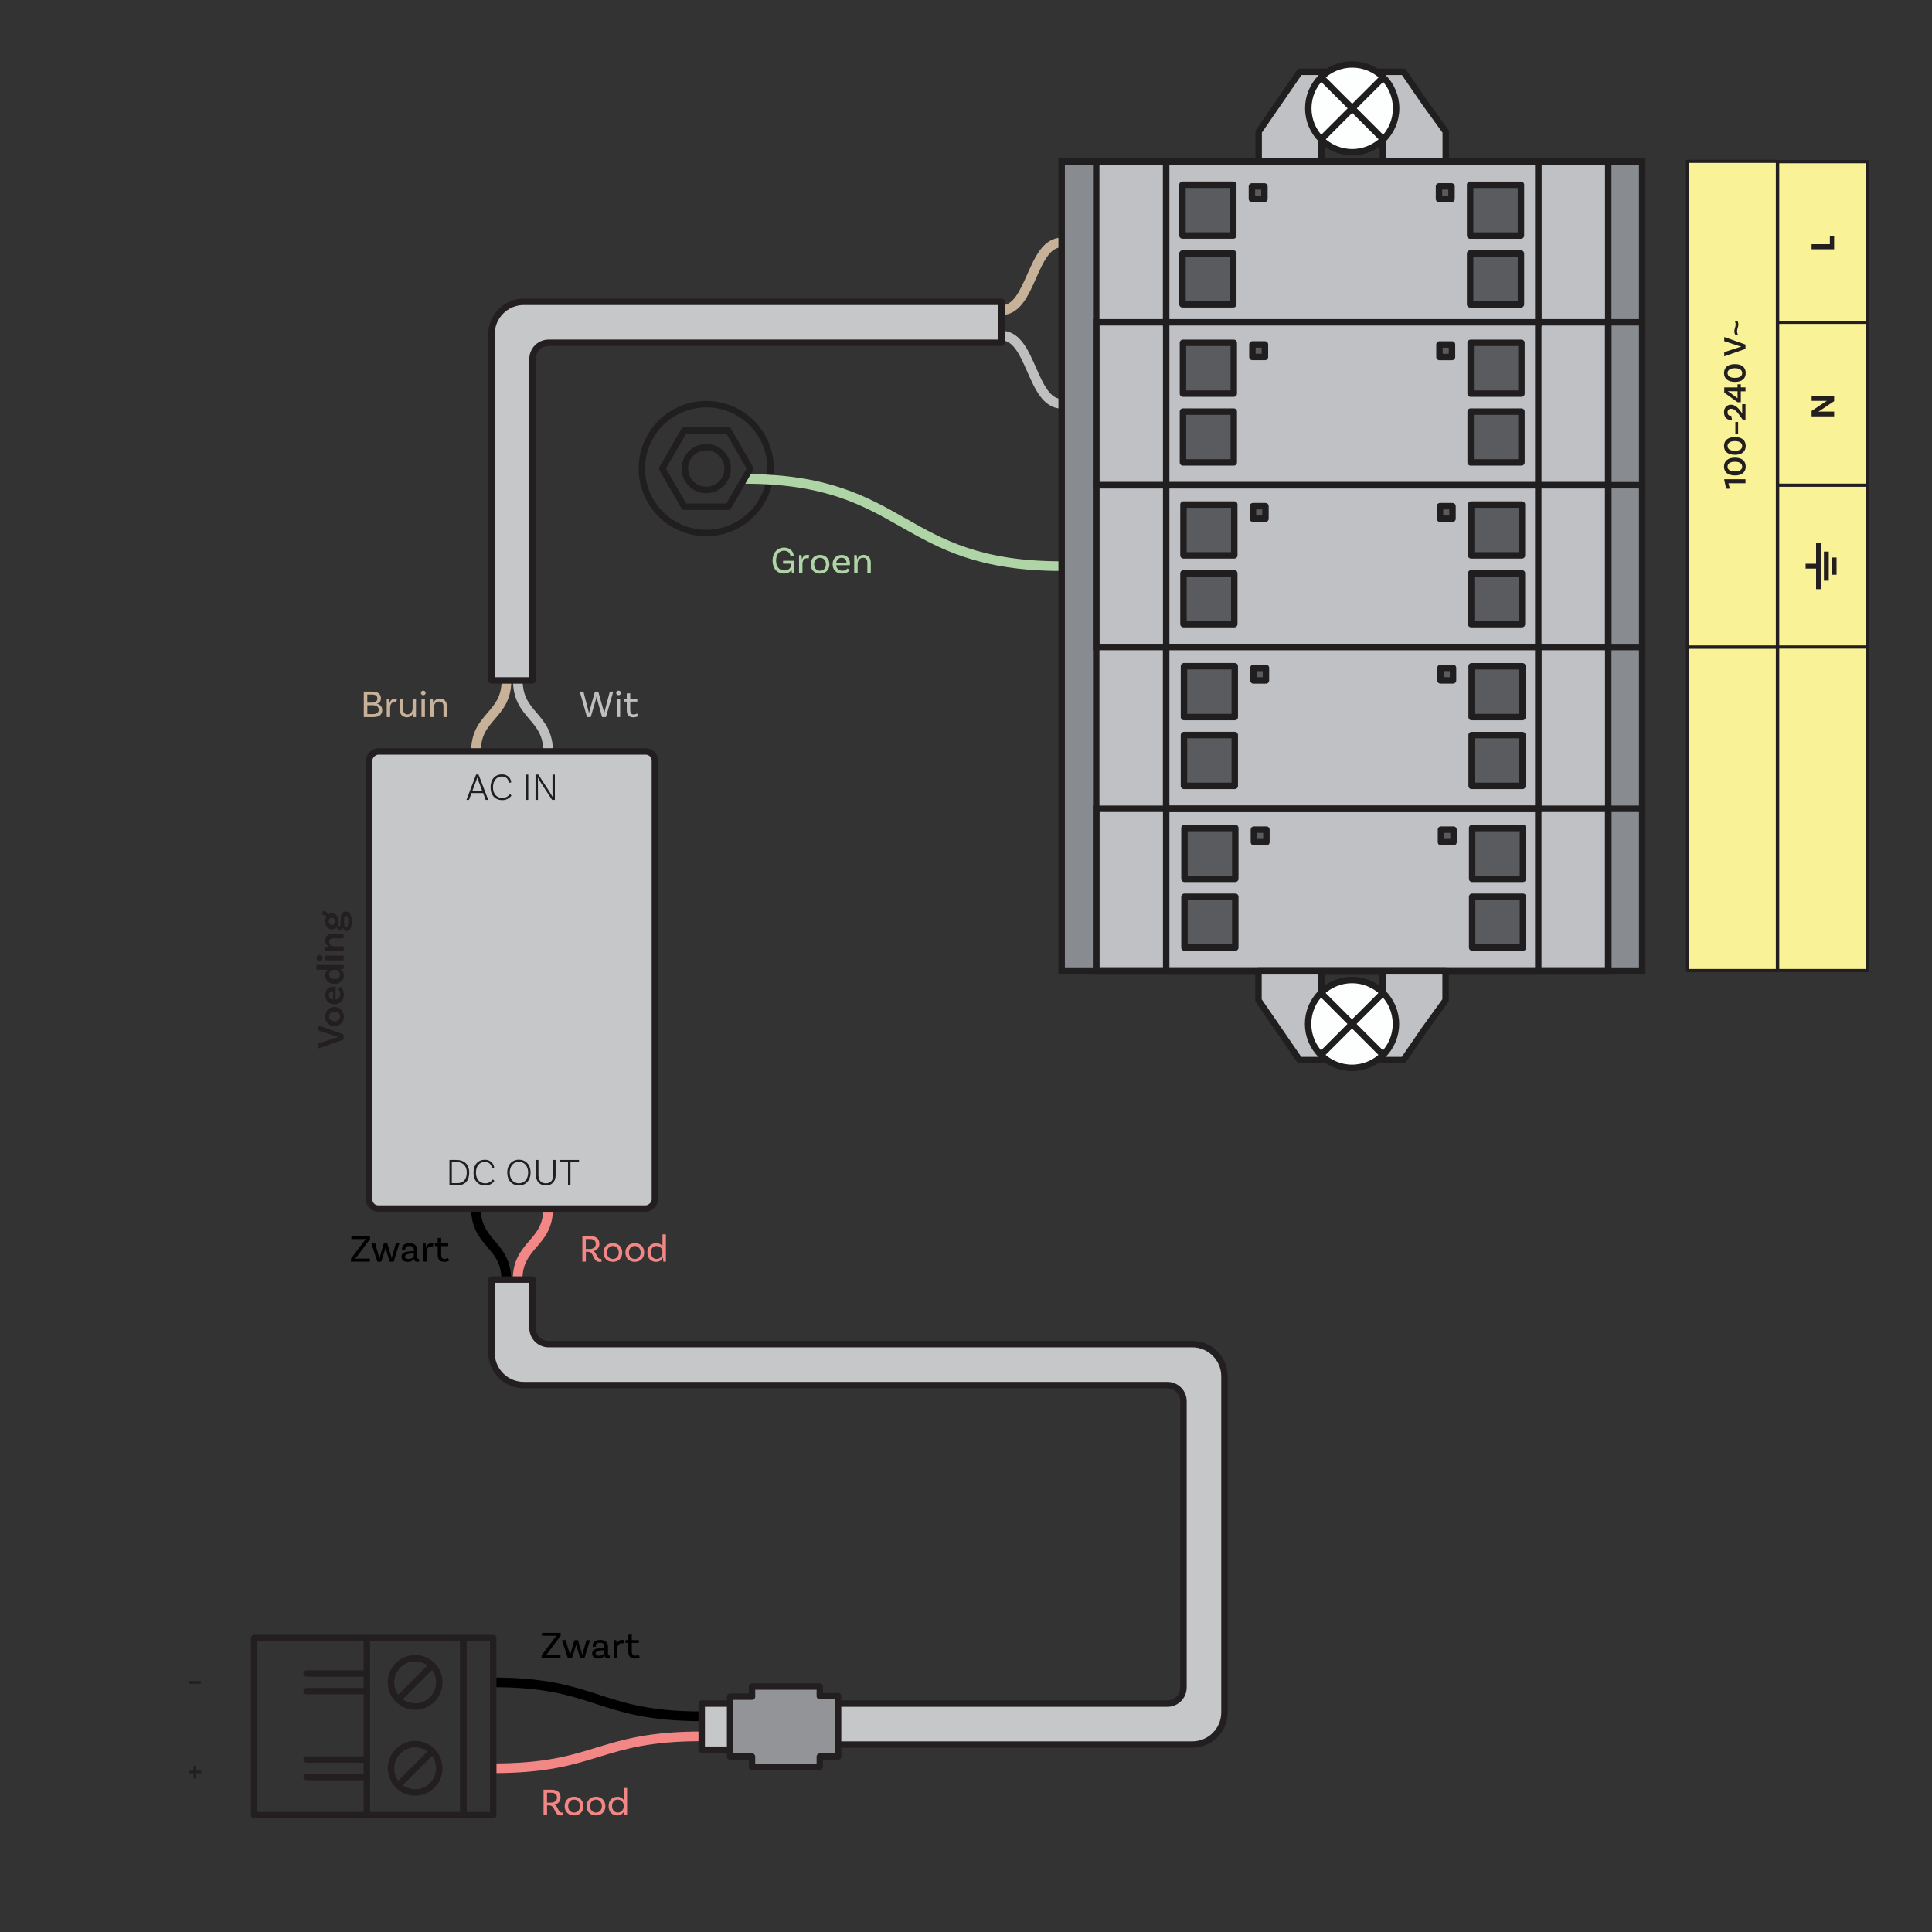 <?xml version="1.0" encoding="UTF-8"?><svg xmlns="http://www.w3.org/2000/svg" viewBox="0 0 600 600"><rect x="0" y="0" width="600" height="600" fill="#333333" stroke="none"/><g id="a"><path d="M217.92,533.01c-32.37,0-32.37-10.53-64.74-10.53" fill="none" stroke="#000" stroke-linejoin="round" stroke-width="3"/><path d="M311.05,96.33c9.33,0,9.33-21.01,18.66-21.01" fill="none" stroke="#c7b299" stroke-linejoin="round" stroke-width="3"/><path d="M311.05,104.22c9.33,0,9.33,21.17,18.66,21.17" fill="none" stroke="#bfbfbf" stroke-linejoin="round" stroke-width="3"/><path d="M160.82,211.32c0,11.02,9.4,11.02,9.4,22.05" fill="none" stroke="#bfbfbf" stroke-linejoin="round" stroke-width="3"/><path d="M157.29,211.31c0,11.02-9.48,11.02-9.48,22.05" fill="none" stroke="#c7b299" stroke-linejoin="round" stroke-width="3"/><path d="M157.22,397.37c0-11.02-9.4-11.02-9.4-22.05" fill="none" stroke="#000" stroke-linejoin="round" stroke-width="3"/><path d="M160.75,397.37c0-11.02,9.48-11.02,9.48-22.05" fill="none" stroke="#f38786" stroke-linejoin="round" stroke-width="3"/><path d="M217.92,539.24c-32.37,0-32.37,9.92-64.74,9.92" fill="none" stroke="#f38786" stroke-linejoin="round" stroke-width="3"/><polyline points="226.74 543.38 217.92 543.38 217.92 529.07 226.74 529.07" fill="#c5c7c9" stroke="#231f20" stroke-linecap="round" stroke-linejoin="round" stroke-width="2"/><polygon points="260.27 526.75 260.27 545.54 254.6 545.54 254.6 548.68 233.54 548.68 233.54 545.54 226.74 545.54 226.74 526.91 233.54 526.91 233.54 523.77 254.6 523.77 254.6 526.75 260.27 526.75" fill="#929497" stroke="#231f20" stroke-linecap="round" stroke-linejoin="round" stroke-width="2"/><rect x="552.05" y="50.21" width="27.95" height="251.22" fill="#f9f297" stroke="#231f20" stroke-linejoin="round"/><rect x="524.05" y="200.94" width="27.95" height="100.49" fill="#f9f297" stroke="#231f20" stroke-linejoin="round"/><rect x="524.05" y="50.1" width="27.95" height="150.84" fill="#f9f297" stroke="#231f20" stroke-linejoin="round"/><line x1="579.98" y1="200.94" x2="552" y2="200.94" fill="none" stroke="#231f20" stroke-linejoin="round"/><line x1="579.83" y1="150.69" x2="551.9" y2="150.69" fill="none" stroke="#231f20" stroke-linejoin="round"/><line x1="579.98" y1="100.1" x2="552" y2="100.1" fill="none" stroke="#231f20" stroke-linejoin="round"/><path d="M569.61,123v1.59l-4.32,2.89c-.13.08-.24.15-.34.21-.1.06-.18.1-.24.13v.02c.12,0,.28-.01.47-.01s.41,0,.66,0h3.77v1.49h-7v-1.7l4.18-2.78c.09-.06.19-.12.29-.17.1-.06.19-.11.29-.16v-.02c-.08,0-.2.01-.36.01-.16,0-.36,0-.6,0h-3.79v-1.49h7Z" fill="#231f20" stroke-width="0"/><path d="M569.61,73.25v4.17h-7v-1.58h5.67v-2.59h1.33Z" fill="#231f20" stroke-width="0"/><path d="M536.78,150.08l.44,1.69h-1.15l-.59-2.74v-.19h6.6v1.24h-5.3Z" fill="#231f20" stroke-width="0"/><path d="M538.81,147.66c-2.12,0-3.4-.98-3.4-2.75s1.28-2.77,3.4-2.77,3.34.98,3.34,2.77-1.24,2.75-3.34,2.75ZM538.81,143.4c-1.48,0-2.3.57-2.3,1.52s.82,1.49,2.3,1.49,2.24-.56,2.24-1.49-.78-1.52-2.24-1.52Z" fill="#231f20" stroke-width="0"/><path d="M538.81,141.25c-2.12,0-3.4-.98-3.4-2.75s1.28-2.77,3.4-2.77,3.34.98,3.34,2.77-1.24,2.75-3.34,2.75ZM538.81,136.99c-1.48,0-2.3.57-2.3,1.52s.82,1.49,2.3,1.49,2.24-.56,2.24-1.49-.78-1.52-2.24-1.52Z" fill="#231f20" stroke-width="0"/><path d="M538.93,134.8v-3.76h.86v3.76h-.86Z" fill="#231f20" stroke-width="0"/><path d="M541.05,127.89v-2.37h1.03v4.8h-.88c-1.16-1.56-2.13-3.37-3.58-3.37-.67,0-1.11.43-1.11,1.11,0,.64.36,1.07.9,1.07.09,0,.19-.02.25-.04l.21,1.21c-.07.03-.22.08-.52.08-1.15,0-1.94-.94-1.94-2.34s.87-2.36,2.17-2.36,2.39,1.14,3.17,2.27c.1.14.26.41.29.49l.04-.02c0-.07-.03-.27-.03-.53Z" fill="#231f20" stroke-width="0"/><path d="M539.61,120.32v-.97h1.02v.96h1.45v1.23h-1.45v3.37h-1.02l-4.13-2.97v-1.62h4.13ZM537.21,121.5c-.19,0-.51,0-.58-.02l-.03.03c.07.03.38.23.55.35l1.86,1.38c.19.14.51.36.58.43l.04-.02c-.02-.1-.02-.4-.02-.59v-1.56h-2.4Z" fill="#231f20" stroke-width="0"/><path d="M538.81,118.61c-2.12,0-3.4-.98-3.4-2.75s1.28-2.77,3.4-2.77,3.34.98,3.34,2.77-1.24,2.75-3.34,2.75ZM538.81,114.35c-1.48,0-2.3.57-2.3,1.52s.82,1.49,2.3,1.49,2.24-.56,2.24-1.49-.78-1.52-2.24-1.52Z" fill="#231f20" stroke-width="0"/><path d="M540.02,107.88c.21-.07.49-.15.74-.2v-.03c-.25-.06-.51-.13-.73-.21l-4.55-1.49v-1.28l6.6,2.34v1.33l-6.6,2.33v-1.31l4.54-1.48Z" fill="#231f20" stroke-width="0"/><path d="M538.95,103.99c-.22-.3-.33-.6-.33-1.1,0-.85.4-1.29.4-2.14,0-.3-.09-.8-.3-1.1h.82c.2.3.33.65.33,1.1,0,.85-.4,1.29-.4,2.14,0,.3.09.8.3,1.1h-.82Z" fill="#231f20" stroke-width="0"/><line x1="560.75" y1="175.82" x2="564.51" y2="175.82" fill="none" stroke="#231f20" stroke-linejoin="round" stroke-width="1.5"/><line x1="564.75" y1="168.67" x2="564.75" y2="182.96" fill="none" stroke="#231f20" stroke-linejoin="round" stroke-width="1.5"/><line x1="567.19" y1="171.3" x2="567.19" y2="180.33" fill="none" stroke="#231f20" stroke-linejoin="round" stroke-width="1.5"/><line x1="569.61" y1="173.14" x2="569.61" y2="178.5" fill="none" stroke="#231f20" stroke-linejoin="round" stroke-width="1.5"/><path d="M311.05,93.73v12.73h-140.67c-2.76,0-5,2.24-5,5v99.86h-12.73v-107.59c0-5.52,4.48-10,10-10h148.4Z" fill="#c5c7c9" stroke="#231f20" stroke-linejoin="round" stroke-width="2"/><path d="M380.27,427.43v104.37c0,5.52-4.48,10-10,10h-110v-12.73h102.27c2.76,0,5-2.24,5-5v-88.91c0-2.76-2.24-5-5-5h-199.89c-5.52,0-10-4.48-10-10v-22.78h12.73v15.05c0,2.76,2.24,5,5,5h199.89c5.52,0,10,4.48,10,10Z" fill="#c5c7c9" stroke="#231f20" stroke-linejoin="round" stroke-width="2"/><rect x="88.04" y="259.98" width="141.96" height="88.74" rx="2.83" ry="2.83" transform="translate(463.36 145.33) rotate(90)" fill="#c5c7c9" stroke="#231f20" stroke-linejoin="round" stroke-width="2"/><path d="M150.01,246.28h-3.57l-.8,2.13h-.78l3-7.87h.76l3,7.87h-.78l-.81-2.13ZM149.77,245.65l-1.36-3.59c-.06-.17-.12-.38-.18-.6h-.02c-.05.22-.12.43-.18.6l-1.35,3.59h3.09Z" fill="#211e1f" stroke-width="0"/><path d="M158.76,242.99l-.72.12c0-.6-.5-1.97-2.18-1.97-1.55,0-2.76,1.24-2.76,3.35,0,2.24,1.31,3.33,2.93,3.33,1.21,0,1.98-.73,2.34-1.22l.47.47c-.26.36-1.14,1.42-2.83,1.42-2.17,0-3.66-1.47-3.66-3.99s1.46-4.01,3.5-4.01c2.2,0,2.89,1.66,2.91,2.51Z" fill="#211e1f" stroke-width="0"/><path d="M163.31,240.55h.74v7.87h-.74v-7.87Z" fill="#211e1f" stroke-width="0"/><path d="M172.32,248.42h-.86l-3.73-5.71c-.25-.41-.63-1.07-.68-1.16l-.05.02c.03.1.05.58.05,1.07l.02,5.78h-.76v-7.87h.87l3.73,5.75c.36.58.56.95.67,1.15l.06-.02c-.01-.13-.06-.59-.06-1.08v-5.79s.74,0,.74,0v7.87Z" fill="#211e1f" stroke-width="0"/><path d="M145.72,364.16c0,2.6-1.38,3.93-3.56,3.93h-2.58v-7.87h2.13c2.5,0,4.01,1.46,4.01,3.93ZM144.96,364.16c0-2.15-1.24-3.29-3.25-3.29h-1.39v6.57h1.82c1.7,0,2.82-1.13,2.82-3.29Z" fill="#211e1f" stroke-width="0"/><path d="M153.46,362.67l-.72.12c0-.6-.5-1.97-2.18-1.97-1.55,0-2.76,1.24-2.76,3.35,0,2.24,1.31,3.33,2.93,3.33,1.21,0,1.98-.73,2.34-1.22l.47.47c-.26.36-1.14,1.42-2.83,1.42-2.17,0-3.66-1.47-3.66-3.99s1.46-4.01,3.5-4.01c2.19,0,2.89,1.66,2.91,2.51Z" fill="#211e1f" stroke-width="0"/><path d="M164.77,364.16c0,2.48-1.52,3.99-3.62,3.99s-3.62-1.51-3.62-3.99,1.54-4.01,3.62-4.01,3.62,1.51,3.62,4.01ZM164.02,364.16c0-2.06-1.21-3.35-2.87-3.35s-2.85,1.28-2.85,3.35,1.21,3.33,2.85,3.33,2.87-1.27,2.87-3.33Z" fill="#211e1f" stroke-width="0"/><path d="M172.55,360.23v4.76c0,1.98-1.19,3.17-3.03,3.17s-3.06-1.19-3.06-3.17v-4.76h.76v4.74c0,1.64.9,2.53,2.3,2.53s2.29-.89,2.29-2.51v-4.76h.74Z" fill="#211e1f" stroke-width="0"/><path d="M176.4,360.88h-2.65v-.65h6.07v.65h-2.66v7.22h-.76v-7.22Z" fill="#211e1f" stroke-width="0"/><path d="M58.6,522.06h3.76v.86h-3.76v-.86Z" fill="#231f20" stroke-width="0"/><path d="M62.49,550.7h-1.53v1.67h-.86v-1.67h-1.53v-.82h1.53v-1.49h.86v1.49h1.53v.82Z" fill="#231f20" stroke-width="0"/><circle cx="128.93" cy="522.48" r="7.5" fill="none" stroke="#231f20" stroke-linecap="round" stroke-linejoin="round" stroke-width="2"/><line x1="134.24" y1="517.17" x2="123.63" y2="527.78" fill="none" stroke="#231f20" stroke-linecap="round" stroke-linejoin="round" stroke-width="2"/><circle cx="128.93" cy="549.16" r="7.5" fill="none" stroke="#231f20" stroke-linecap="round" stroke-linejoin="round" stroke-width="2"/><line x1="134.24" y1="543.85" x2="123.63" y2="554.46" fill="none" stroke="#231f20" stroke-linecap="round" stroke-linejoin="round" stroke-width="2"/><polyline points="113.93 563.73 78.93 563.73 78.93 508.73 113.93 508.73" fill="none" stroke="#231f20" stroke-linecap="round" stroke-linejoin="round" stroke-width="2"/><rect x="113.93" y="508.73" width="30" height="55" fill="none" stroke="#231f20" stroke-linecap="round" stroke-linejoin="round" stroke-width="2"/><rect x="143.93" y="508.73" width="9.25" height="55" fill="none" stroke="#231f20" stroke-linecap="round" stroke-linejoin="round" stroke-width="2"/><line x1="113.93" y1="525.21" x2="95.22" y2="525.21" fill="none" stroke="#231f20" stroke-linecap="round" stroke-linejoin="round" stroke-width="2"/><line x1="95.22" y1="519.74" x2="113.93" y2="519.74" fill="none" stroke="#231f20" stroke-linecap="round" stroke-linejoin="round" stroke-width="2"/><line x1="113.93" y1="551.9" x2="95.22" y2="551.9" fill="none" stroke="#231f20" stroke-linecap="round" stroke-linejoin="round" stroke-width="2"/><line x1="95.22" y1="546.42" x2="113.93" y2="546.42" fill="none" stroke="#231f20" stroke-linecap="round" stroke-linejoin="round" stroke-width="2"/><circle cx="219.33" cy="145.52" r="20" fill="none" stroke="#211e1f" stroke-linecap="round" stroke-linejoin="round" stroke-width="2"/><circle cx="219.33" cy="145.52" r="6.64" fill="none" stroke="#211e1f" stroke-linecap="round" stroke-linejoin="round" stroke-width="2"/><path d="M231.16,148.72c50.85,0,47.7,27.09,98.55,27.09" fill="none" stroke="#afd4a5" stroke-linejoin="round" stroke-width="3"/><polygon points="226.17 133.68 212.5 133.68 205.66 145.52 212.5 157.36 226.17 157.36 233.01 145.52 226.17 133.68" fill="none" stroke="#211e1f" stroke-linecap="round" stroke-linejoin="round" stroke-width="2"/><path d="M397.2,31.71l-6.31,9.16v9.23h58.1v-9.23l-6.62-9.16-6.46-9.41h-32.25l-6.46,9.41ZM426.68,28.21c1.73,1.72,2.8,4.12,2.8,6.75v15.15h-19.08v-15.15c0-5.26,4.3-9.55,9.54-9.55,2.62,0,5.01,1.07,6.74,2.81Z" fill="#bfc1c5" stroke="#211e1f" stroke-linecap="round" stroke-linejoin="round" stroke-width="2"/><rect x="329.71" y="50.21" width="180.29" height="251.22" fill="#888b8f" stroke="#211e1f" stroke-miterlimit="10" stroke-width="2"/><rect x="340.44" y="50.21" width="159.01" height="251.22" fill="#bfc1c5" stroke="#211e1f" stroke-miterlimit="10" stroke-width="2"/><rect x="362.17" y="50.21" width="115.55" height="50.25" fill="#bfc1c5" stroke="#211e1f" stroke-miterlimit="10" stroke-width="2"/><rect x="362.17" y="50.21" width="115.55" height="251.22" fill="#bfc1c5" stroke="#211e1f" stroke-miterlimit="10" stroke-width="2"/><rect x="340.44" y="100.1" width="159.01" height="50.6" fill="none" stroke="#211e1f" stroke-miterlimit="10" stroke-width="2"/><rect x="340.44" y="150.69" width="159.01" height="50.24" fill="none" stroke="#211e1f" stroke-miterlimit="10" stroke-width="2"/><rect x="362.17" y="200.94" width="115.55" height="50.24" fill="#bfc1c5" stroke="#211e1f" stroke-miterlimit="10" stroke-width="2"/><rect x="340.44" y="251.18" width="159.01" height="50.24" fill="none" stroke="#211e1f" stroke-miterlimit="10" stroke-width="2"/><rect x="456.56" y="57.38" width="15.78" height="15.78" fill="#595b5e" stroke="#211e1f" stroke-linecap="round" stroke-linejoin="round" stroke-width="2"/><rect x="456.56" y="78.74" width="15.78" height="15.78" fill="#595b5e" stroke="#211e1f" stroke-linecap="round" stroke-linejoin="round" stroke-width="2"/><rect x="446.89" y="57.88" width="3.89" height="3.89" fill="#595b5e" stroke="#211e1f" stroke-linecap="round" stroke-linejoin="round" stroke-width="2"/><rect x="367.23" y="57.38" width="15.78" height="15.78" transform="translate(750.24 130.53) rotate(180)" fill="#595b5e" stroke="#211e1f" stroke-linecap="round" stroke-linejoin="round" stroke-width="2"/><rect x="367.23" y="78.74" width="15.78" height="15.78" transform="translate(750.24 173.25) rotate(180)" fill="#595b5e" stroke="#211e1f" stroke-linecap="round" stroke-linejoin="round" stroke-width="2"/><rect x="388.79" y="57.88" width="3.89" height="3.89" transform="translate(781.47 119.66) rotate(180)" fill="#595b5e" stroke="#211e1f" stroke-linecap="round" stroke-linejoin="round" stroke-width="2"/><rect x="456.72" y="106.47" width="15.78" height="15.78" fill="#595b5e" stroke="#211e1f" stroke-linecap="round" stroke-linejoin="round" stroke-width="2"/><rect x="456.72" y="127.83" width="15.78" height="15.78" fill="#595b5e" stroke="#211e1f" stroke-linecap="round" stroke-linejoin="round" stroke-width="2"/><rect x="447.04" y="106.98" width="3.89" height="3.89" fill="#595b5e" stroke="#211e1f" stroke-linecap="round" stroke-linejoin="round" stroke-width="2"/><rect x="367.39" y="106.47" width="15.78" height="15.78" transform="translate(750.55 228.72) rotate(180)" fill="#595b5e" stroke="#211e1f" stroke-linecap="round" stroke-linejoin="round" stroke-width="2"/><rect x="367.39" y="127.83" width="15.78" height="15.78" transform="translate(750.55 271.44) rotate(180)" fill="#595b5e" stroke="#211e1f" stroke-linecap="round" stroke-linejoin="round" stroke-width="2"/><rect x="388.95" y="106.98" width="3.89" height="3.89" transform="translate(781.79 217.84) rotate(180)" fill="#595b5e" stroke="#211e1f" stroke-linecap="round" stroke-linejoin="round" stroke-width="2"/><rect x="456.87" y="156.69" width="15.78" height="15.78" fill="#595b5e" stroke="#211e1f" stroke-linecap="round" stroke-linejoin="round" stroke-width="2"/><rect x="456.87" y="178.05" width="15.78" height="15.78" fill="#595b5e" stroke="#211e1f" stroke-linecap="round" stroke-linejoin="round" stroke-width="2"/><rect x="447.2" y="157.2" width="3.89" height="3.89" fill="#595b5e" stroke="#211e1f" stroke-linecap="round" stroke-linejoin="round" stroke-width="2"/><rect x="367.54" y="156.69" width="15.78" height="15.78" transform="translate(750.86 329.16) rotate(180)" fill="#595b5e" stroke="#211e1f" stroke-linecap="round" stroke-linejoin="round" stroke-width="2"/><rect x="367.54" y="178.05" width="15.78" height="15.78" transform="translate(750.86 371.88) rotate(180)" fill="#595b5e" stroke="#211e1f" stroke-linecap="round" stroke-linejoin="round" stroke-width="2"/><rect x="389.1" y="157.2" width="3.89" height="3.89" transform="translate(782.1 318.29) rotate(180)" fill="#595b5e" stroke="#211e1f" stroke-linecap="round" stroke-linejoin="round" stroke-width="2"/><rect x="457.03" y="206.92" width="15.78" height="15.78" fill="#595b5e" stroke="#211e1f" stroke-linecap="round" stroke-linejoin="round" stroke-width="2"/><rect x="457.03" y="228.28" width="15.78" height="15.78" fill="#595b5e" stroke="#211e1f" stroke-linecap="round" stroke-linejoin="round" stroke-width="2"/><rect x="447.36" y="207.42" width="3.89" height="3.89" fill="#595b5e" stroke="#211e1f" stroke-linecap="round" stroke-linejoin="round" stroke-width="2"/><rect x="367.7" y="206.92" width="15.78" height="15.78" transform="translate(751.17 429.61) rotate(180)" fill="#595b5e" stroke="#211e1f" stroke-linecap="round" stroke-linejoin="round" stroke-width="2"/><rect x="367.7" y="228.28" width="15.78" height="15.78" transform="translate(751.17 472.33) rotate(180)" fill="#595b5e" stroke="#211e1f" stroke-linecap="round" stroke-linejoin="round" stroke-width="2"/><rect x="389.26" y="207.42" width="3.89" height="3.89" transform="translate(782.41 418.74) rotate(180)" fill="#595b5e" stroke="#211e1f" stroke-linecap="round" stroke-linejoin="round" stroke-width="2"/><rect x="457.19" y="257.14" width="15.78" height="15.78" fill="#595b5e" stroke="#211e1f" stroke-linecap="round" stroke-linejoin="round" stroke-width="2"/><rect x="457.19" y="278.5" width="15.78" height="15.78" fill="#595b5e" stroke="#211e1f" stroke-linecap="round" stroke-linejoin="round" stroke-width="2"/><rect x="447.51" y="257.65" width="3.89" height="3.89" fill="#595b5e" stroke="#211e1f" stroke-linecap="round" stroke-linejoin="round" stroke-width="2"/><rect x="367.85" y="257.14" width="15.78" height="15.78" transform="translate(751.48 530.06) rotate(180)" fill="#595b5e" stroke="#211e1f" stroke-linecap="round" stroke-linejoin="round" stroke-width="2"/><rect x="367.85" y="278.5" width="15.78" height="15.78" transform="translate(751.48 572.78) rotate(180)" fill="#595b5e" stroke="#211e1f" stroke-linecap="round" stroke-linejoin="round" stroke-width="2"/><rect x="389.42" y="257.65" width="3.89" height="3.89" transform="translate(782.72 519.19) rotate(180)" fill="#595b5e" stroke="#211e1f" stroke-linecap="round" stroke-linejoin="round" stroke-width="2"/><circle cx="419.94" cy="33.64" r="13.64" fill="#fdffff" stroke="#211e1f" stroke-linecap="round" stroke-linejoin="round" stroke-width="2"/><path d="M419.94,33.64l9.64-9.64-9.64,9.64Z" fill="#fdffff" stroke="#211e1f" stroke-linecap="round" stroke-linejoin="round" stroke-width="2"/><path d="M419.94,33.64l-9.64,9.64,9.64-9.64Z" fill="#fdffff" stroke="#211e1f" stroke-linecap="round" stroke-linejoin="round" stroke-width="2"/><polyline points="410.3 24 419.94 33.64 429.53 43.23" fill="#fdffff" stroke="#211e1f" stroke-linecap="round" stroke-linejoin="round" stroke-width="2"/><path d="M390.83,310.65l6.31,9.17,6.46,9.41h32.26l6.45-9.41,6.63-9.17v-9.23h-58.11v9.23ZM429.42,301.42v15.22c0,2.64-1.07,5.03-2.8,6.78-1.73,1.73-4.12,2.82-6.74,2.82-5.24,0-9.54-4.32-9.54-9.59v-15.22h19.08Z" fill="#bfc1c5" stroke="#211e1f" stroke-linecap="round" stroke-linejoin="round" stroke-width="2"/><circle cx="419.88" cy="317.99" r="13.64" fill="#fdffff" stroke="#211e1f" stroke-linecap="round" stroke-linejoin="round" stroke-width="2"/><path d="M419.88,317.99l9.64,9.64-9.64-9.64Z" fill="#fdffff" stroke="#211e1f" stroke-linecap="round" stroke-linejoin="round" stroke-width="2"/><path d="M419.88,317.99l-9.64-9.64,9.64,9.64Z" fill="#fdffff" stroke="#211e1f" stroke-linecap="round" stroke-linejoin="round" stroke-width="2"/><polyline points="410.24 327.63 419.88 317.99 429.47 308.4" fill="#fdffff" stroke="#211e1f" stroke-linecap="round" stroke-linejoin="round" stroke-width="2"/><line x1="499.46" y1="100.1" x2="510" y2="100.1" fill="none" stroke="#211e1f" stroke-miterlimit="10" stroke-width="2"/><line x1="499.46" y1="150.69" x2="510" y2="150.69" fill="none" stroke="#211e1f" stroke-miterlimit="10" stroke-width="2"/><line x1="499.46" y1="200.94" x2="510" y2="200.94" fill="none" stroke="#211e1f" stroke-miterlimit="10" stroke-width="2"/><line x1="499.46" y1="251.18" x2="510" y2="251.18" fill="none" stroke="#211e1f" stroke-miterlimit="10" stroke-width="2"/></g><g id="d"><path d="M104.25,322.32c.25-.08.59-.18.89-.24v-.04c-.3-.07-.61-.16-.88-.25l-5.46-1.79v-1.54l7.92,2.81v1.59l-7.92,2.79v-1.57l5.45-1.78Z" fill="#231f20" stroke-width="0"/><path d="M103.9,312.72c1.7,0,2.89,1.18,2.89,2.96s-1.19,2.96-2.89,2.96-2.91-1.19-2.91-2.96,1.21-2.96,2.91-2.96ZM103.9,314.21c-1.01,0-1.71.58-1.71,1.48s.71,1.48,1.71,1.48,1.69-.58,1.69-1.48-.7-1.48-1.69-1.48Z" fill="#231f20" stroke-width="0"/><path d="M104.98,307.22l.8-.74c.56.43,1.01,1.26,1.01,2.4,0,1.88-1.19,3.02-2.89,3.02s-2.91-1.13-2.91-2.87,1.14-2.6,2.66-2.6c.36,0,.59.06.59.06v3.93c.84-.13,1.42-.71,1.42-1.7,0-.82-.38-1.26-.67-1.5ZM103.41,310.42v-2.62c-.74.01-1.28.48-1.28,1.22s.49,1.26,1.28,1.39Z" fill="#231f20" stroke-width="0"/><path d="M98.25,299.7h8.47l.05,1.16c-.37.08-1.01.16-1.19.14v.04c.7.31,1.21.95,1.21,1.96,0,1.55-1.2,2.57-2.89,2.57-1.82,0-2.91-1.14-2.91-2.64,0-.85.35-1.43.83-1.76h-3.56v-1.46ZM104.06,301.17h-.34c-.7,0-1.51.5-1.51,1.51,0,.85.66,1.42,1.69,1.42s1.67-.56,1.67-1.46-.79-1.46-1.51-1.46Z" fill="#231f20" stroke-width="0"/><path d="M100.16,297.51c0,.54-.38.96-.92.96s-.92-.42-.92-.96.4-.96.92-.96.92.43.92.96ZM101.06,298.25l-.05-1.46h5.71v1.46h-5.66Z" fill="#231f20" stroke-width="0"/><path d="M103.24,289.95h3.48v1.46h-3.27c-.73,0-1.21.38-1.21,1.1,0,.94.84,1.36,1.55,1.36h2.94v1.46h-5.66l-.05-1.13c.4-.11.98-.18,1.24-.18v-.04c-.68-.29-1.26-.86-1.26-1.9,0-1.39.95-2.15,2.25-2.15Z" fill="#231f20" stroke-width="0"/><path d="M107.42,283.09c.94,0,1.81.71,1.81,3.05,0,2.06-.6,3-1.5,3-.56,0-.95-.36-1.15-.96-.21.38-.56.62-1.03.62-.53,0-.88-.36-1.02-.79-.37.41-.86.64-1.46.64-1.24,0-2.06-1-2.06-2.48,0-.61.13-1.14.37-1.55-.2-.4-.72-.55-1.35-.55l.29-1.13c.95,0,1.44.68,1.54,1.14.32-.28.74-.42,1.22-.42,1.24,0,2.08,1,2.08,2.49,0,.38-.06.73-.16,1.03.06.29.18.44.37.44.32,0,.42-.31.42-1.01v-1.25c0-1.37.54-2.28,1.64-2.28ZM104.05,286.16c.01-.68-.38-1.13-.97-1.14-.59,0-.98.44-1,1.12,0,.67.4,1.12.98,1.12.59.01.98-.42.98-1.09ZM107.48,284.44c-.46,0-.58.36-.58,1.09v1.13c0,.88.25,1.15.6,1.15.46,0,.67-.47.67-1.68s-.23-1.69-.7-1.69Z" fill="#231f20" stroke-width="0"/><path d="M168.19,514.09l4.12-5.45c.2-.26.42-.53.5-.62l-.02-.04c-.16.01-.41.04-.85.04h-3.63v-.92h5.8v.92l-4.09,5.44c-.29.38-.46.53-.54.62l.02.04c.08-.02.4-.04.85-.04h3.71v.92h-5.88v-.92Z" fill="#000" stroke-width="0"/><path d="M183.22,509.36l-1.74,5.66h-1.26l-1.19-3.92c-.04-.13-.07-.3-.08-.4h-.02c-.01.1-.05.26-.08.4l-1.24,3.92h-1.24l-1.85-5.66h1.19l1.13,3.96c.08.31.17.53.19.62h.02c.02-.1.11-.36.18-.62l1.16-3.96h1.09l1.16,3.92c.07.26.13.56.16.66h.02c.02-.1.08-.35.18-.66l1.13-3.92h1.08Z" fill="#000" stroke-width="0"/><path d="M189.41,515s-.28.07-.58.07c-.59,0-1.02-.28-1.02-.94h0s-.02-.01-.02-.01c-.16.29-.65.96-1.97.96-1.25,0-1.92-.65-1.92-1.57,0-1.24,1.18-1.73,3.67-1.73h.17v-.36c0-.77-.47-1.26-1.4-1.26-.8,0-1.29.32-1.29.91,0,.13.02.2.06.29l-.99.17s-.07-.22-.07-.49c0-1.03.89-1.76,2.33-1.76,1.54,0,2.44.83,2.44,2.13v2.29c0,.31.08.43.35.43.07,0,.16-.01.2-.02l.06.89ZM187.74,513.06v-.54h-.17c-1.93,0-2.59.35-2.59.97,0,.44.34.71,1.05.71,1.1,0,1.7-.61,1.7-1.14Z" fill="#000" stroke-width="0"/><path d="M193.83,509.38l-.26,1.07c-.12-.07-.29-.13-.53-.13-.63,0-1.36.56-1.36,1.74v2.96h-1.05v-5.66l.74-.04c.1.43.14,1.07.14,1.32h.05c.21-.74.7-1.36,1.54-1.36.25,0,.52.04.73.1Z" fill="#000" stroke-width="0"/><path d="M198.68,514.72s-.56.37-1.49.37c-1.46,0-2.05-.78-2.05-2.23v-2.65h-.9v-.85h.9v-1.68l1.07-.06v1.74h2.19v.85h-2.19v2.61c0,.91.32,1.37,1.09,1.37.66,0,1.04-.32,1.04-.32l.34.85Z" fill="#000" stroke-width="0"/><path d="M246.63,178.05h-.66c-.04-.12-.12-.56-.17-1.12-.44.82-1.31,1.19-2.39,1.19-2.09,0-3.49-1.61-3.49-4.03s1.49-4.03,3.56-4.03c2.22,0,3,1.54,3,2.55l-1.01.17c0-.76-.55-1.76-1.98-1.76s-2.47,1.1-2.47,3.07c0,1.83.96,3.07,2.54,3.07,1.44,0,2.16-.91,2.16-1.94v-.17h-2.53v-.91h3.43v3.91Z" fill="#afd4a5" stroke-width="0"/><path d="M251.36,172.42l-.26,1.07c-.12-.07-.29-.13-.53-.13-.64,0-1.36.56-1.36,1.74v2.96h-1.06v-5.66l.74-.04c.1.43.14,1.07.14,1.32h.05c.22-.74.7-1.36,1.54-1.36.25,0,.52.04.73.1Z" fill="#afd4a5" stroke-width="0"/><path d="M257.58,175.25c0,1.72-1.16,2.88-2.91,2.88s-2.91-1.16-2.91-2.88,1.16-2.93,2.91-2.93,2.91,1.21,2.91,2.93ZM256.5,175.25c0-1.17-.73-2.04-1.83-2.04s-1.83.86-1.83,2.04.73,1.99,1.83,1.99,1.83-.82,1.83-1.99Z" fill="#afd4a5" stroke-width="0"/><path d="M259.67,175.51c.11,1.04.82,1.73,1.94,1.73.86,0,1.36-.41,1.61-.74l.65.59c-.53.7-1.37,1.04-2.34,1.04-1.81,0-2.95-1.16-2.95-2.89s1.09-2.91,2.81-2.91,2.58,1.16,2.58,2.65c0,.34-.05.54-.05.54h-4.25ZM259.7,174.76h3.19c-.01-.94-.6-1.55-1.5-1.55s-1.54.64-1.69,1.55Z" fill="#afd4a5" stroke-width="0"/><path d="M270.43,174.59v3.47h-1.07v-3.47c0-.83-.47-1.38-1.32-1.38-1.17,0-1.7,1.07-1.7,1.88v2.96h-1.06v-5.66l.74-.04c.1.43.14,1.07.14,1.32h.04c.3-.71.94-1.36,2.01-1.36,1.36,0,2.21.91,2.21,2.27Z" fill="#afd4a5" stroke-width="0"/><path d="M174.79,563.74s-.3.06-.65.06c-2.22,0-1.56-3.12-3.62-3.12h-.63v3.05h-1.09v-7.92h2.39c1.85,0,2.9.74,2.9,2.46,0,1.1-.73,1.87-1.78,2.22,1.02.58,1.03,2.43,2.16,2.43.14,0,.24-.02.24-.02l.08.84ZM171.02,559.83c1.12,0,1.96-.55,1.96-1.56s-.65-1.54-1.85-1.54h-1.25v3.09h1.14Z" fill="#f38786" stroke-width="0"/><path d="M181.19,560.92c0,1.72-1.16,2.88-2.91,2.88s-2.91-1.16-2.91-2.88,1.16-2.93,2.91-2.93,2.91,1.21,2.91,2.93ZM180.11,560.92c0-1.17-.73-2.04-1.83-2.04s-1.83.86-1.83,2.04.73,1.99,1.83,1.99,1.83-.82,1.83-1.99Z" fill="#f38786" stroke-width="0"/><path d="M188,560.92c0,1.72-1.16,2.88-2.91,2.88s-2.91-1.16-2.91-2.88,1.16-2.93,2.91-2.93,2.91,1.21,2.91,2.93ZM186.92,560.92c0-1.17-.73-2.04-1.83-2.04s-1.83.86-1.83,2.04.73,1.99,1.83,1.99,1.83-.82,1.83-1.99Z" fill="#f38786" stroke-width="0"/><path d="M194.75,555.26v8.47l-.78.04c-.06-.4-.12-1.09-.11-1.32h-.04c-.32.76-1.03,1.36-2.12,1.36-1.6,0-2.7-1.16-2.7-2.91s1.1-2.89,2.76-2.89c.92,0,1.56.41,1.93.96v-3.69h1.06ZM193.69,561v-.23c0-.85-.56-1.89-1.87-1.89-1.06,0-1.74.8-1.74,2s.7,2.03,1.81,2.03c1.2,0,1.8-1.07,1.8-1.91Z" fill="#f38786" stroke-width="0"/><path d="M118.72,220.54c0,1.34-.94,2.16-2.69,2.16h-3.05v-7.92h2.66c1.65,0,2.66.71,2.66,2.11,0,1.13-.78,1.54-1.22,1.62v.02c.54.11,1.63.6,1.63,2ZM115.5,215.7h-1.43v2.5h1.58c1.03,0,1.55-.55,1.55-1.25,0-.83-.52-1.25-1.7-1.25ZM117.63,220.43c0-1-.83-1.42-1.87-1.42h-1.68v2.76h1.82c.98,0,1.73-.42,1.73-1.34Z" fill="#c7b299" stroke-width="0"/><path d="M123.3,217.06l-.26,1.07c-.12-.07-.29-.13-.53-.13-.63,0-1.36.56-1.36,1.74v2.96h-1.05v-5.66l.74-.04c.1.43.14,1.07.14,1.32h.05c.21-.74.7-1.36,1.54-1.36.25,0,.52.04.73.1Z" fill="#c7b299" stroke-width="0"/><path d="M129.19,217.03v5.66l-.77.04c-.1-.43-.14-1.07-.14-1.2h-.01c-.31.68-.91,1.23-1.88,1.23-1.36,0-2.21-.91-2.21-2.27v-3.47h1.07v3.47c0,.83.47,1.38,1.32,1.38,1.04,0,1.57-1.07,1.57-1.88v-2.96h1.06Z" fill="#c7b299" stroke-width="0"/><path d="M131.45,215.91c-.41,0-.73-.3-.73-.71s.32-.72.73-.72.74.31.74.72-.34.71-.74.71ZM130.89,217.03l1.07-.04v5.7h-1.07v-5.66Z" fill="#c7b299" stroke-width="0"/><path d="M138.79,219.23v3.47h-1.07v-3.47c0-.83-.47-1.38-1.32-1.38-1.17,0-1.7,1.07-1.7,1.88v2.96h-1.06v-5.66l.74-.04c.1.43.14,1.07.14,1.32h.04c.3-.71.94-1.36,2.01-1.36,1.36,0,2.21.91,2.21,2.27Z" fill="#c7b299" stroke-width="0"/><path d="M190.45,214.78l-2.27,7.92h-1.2l-1.46-5.24c-.12-.41-.23-.96-.25-1.14h-.02c-.02.18-.14.73-.26,1.14l-1.54,5.24h-1.15l-2.25-7.92h1.13l1.49,5.73.23.95h.02c.07-.31.13-.62.23-.95l1.62-5.73h1.02l1.62,5.73c.1.35.16.64.23.95h.02l.23-.95,1.49-5.73h1.09Z" fill="#bfbfbf" stroke-width="0"/><path d="M192.09,215.91c-.41,0-.73-.3-.73-.71s.32-.72.73-.72.74.31.74.72-.33.71-.74.71ZM191.52,217.03l1.07-.04v5.7h-1.07v-5.66Z" fill="#bfbfbf" stroke-width="0"/><path d="M198.19,222.4s-.56.37-1.49.37c-1.46,0-2.05-.78-2.05-2.23v-2.65h-.9v-.85h.9v-1.68l1.07-.06v1.74h2.2v.85h-2.2v2.62c0,.91.32,1.37,1.09,1.37.66,0,1.04-.32,1.04-.32l.34.85Z" fill="#bfbfbf" stroke-width="0"/><path d="M108.99,390.88l4.13-5.45c.2-.26.42-.53.5-.62l-.02-.04c-.16.01-.41.04-.85.04h-3.63v-.92h5.8v.92l-4.09,5.45c-.29.38-.46.53-.54.62l.02.04c.08-.02.4-.04.85-.04h3.71v.92h-5.88v-.92Z" fill="#000" stroke-width="0"/><path d="M124.02,386.14l-1.74,5.66h-1.26l-1.19-3.92c-.04-.13-.07-.3-.08-.4h-.02c-.01.1-.05.26-.08.4l-1.23,3.92h-1.24l-1.85-5.66h1.19l1.13,3.96c.08.31.17.53.19.62h.02c.02-.1.11-.36.18-.62l1.16-3.96h1.09l1.16,3.92c.07.26.13.56.16.66h.02c.02-.1.08-.35.18-.66l1.13-3.92h1.08Z" fill="#000" stroke-width="0"/><path d="M130.2,391.79s-.28.07-.58.07c-.59,0-1.02-.28-1.02-.94h0s-.02-.01-.02-.01c-.16.29-.65.96-1.97.96-1.25,0-1.92-.65-1.92-1.57,0-1.24,1.18-1.73,3.67-1.73h.17v-.36c0-.77-.47-1.26-1.4-1.26-.8,0-1.29.32-1.29.91,0,.13.02.2.06.29l-1,.17s-.07-.22-.07-.49c0-1.03.89-1.76,2.33-1.76,1.54,0,2.43.83,2.43,2.13v2.29c0,.31.08.43.35.43.07,0,.16-.01.2-.02l.06.89ZM128.54,389.84v-.54h-.17c-1.93,0-2.59.35-2.59.97,0,.44.34.71,1.05.71,1.1,0,1.7-.61,1.7-1.14Z" fill="#000" stroke-width="0"/><path d="M134.63,386.16l-.26,1.07c-.12-.07-.29-.13-.53-.13-.64,0-1.36.56-1.36,1.74v2.96h-1.06v-5.66l.74-.04c.1.43.14,1.07.14,1.32h.05c.22-.74.7-1.36,1.54-1.36.25,0,.52.04.73.1Z" fill="#000" stroke-width="0"/><path d="M139.48,391.5s-.56.37-1.49.37c-1.46,0-2.05-.78-2.05-2.23v-2.65h-.9v-.85h.9v-1.68l1.07-.06v1.74h2.2v.85h-2.2v2.62c0,.91.32,1.37,1.09,1.37.66,0,1.04-.32,1.04-.32l.34.85Z" fill="#000" stroke-width="0"/><path d="M186.84,391.81s-.3.06-.65.06c-2.22,0-1.56-3.12-3.62-3.12h-.63v3.05h-1.09v-7.92h2.39c1.85,0,2.9.74,2.9,2.46,0,1.1-.73,1.87-1.78,2.22,1.02.58,1.03,2.44,2.16,2.44.14,0,.24-.02.24-.02l.08.84ZM183.07,387.9c1.12,0,1.96-.55,1.96-1.56s-.65-1.54-1.85-1.54h-1.25v3.09h1.14Z" fill="#f38786" stroke-width="0"/><path d="M193.24,388.99c0,1.72-1.16,2.88-2.91,2.88s-2.91-1.16-2.91-2.88,1.16-2.93,2.91-2.93,2.91,1.21,2.91,2.93ZM192.16,388.99c0-1.17-.73-2.04-1.83-2.04s-1.83.86-1.83,2.04.73,1.99,1.83,1.99,1.83-.82,1.83-1.99Z" fill="#f38786" stroke-width="0"/><path d="M200.05,388.99c0,1.72-1.16,2.88-2.91,2.88s-2.91-1.16-2.91-2.88,1.16-2.93,2.91-2.93,2.91,1.21,2.91,2.93ZM198.97,388.99c0-1.17-.73-2.04-1.83-2.04s-1.83.86-1.83,2.04.73,1.99,1.83,1.99,1.83-.82,1.83-1.99Z" fill="#f38786" stroke-width="0"/><path d="M206.8,383.33v8.47l-.78.04c-.06-.4-.12-1.09-.11-1.32h-.04c-.32.76-1.03,1.36-2.12,1.36-1.6,0-2.7-1.16-2.7-2.91s1.1-2.89,2.76-2.89c.92,0,1.56.41,1.93.96v-3.69h1.06ZM205.74,389.08v-.23c0-.85-.56-1.9-1.87-1.9-1.06,0-1.74.8-1.74,2s.7,2.03,1.81,2.03c1.2,0,1.8-1.07,1.8-1.91Z" fill="#f38786" stroke-width="0"/></g></svg>